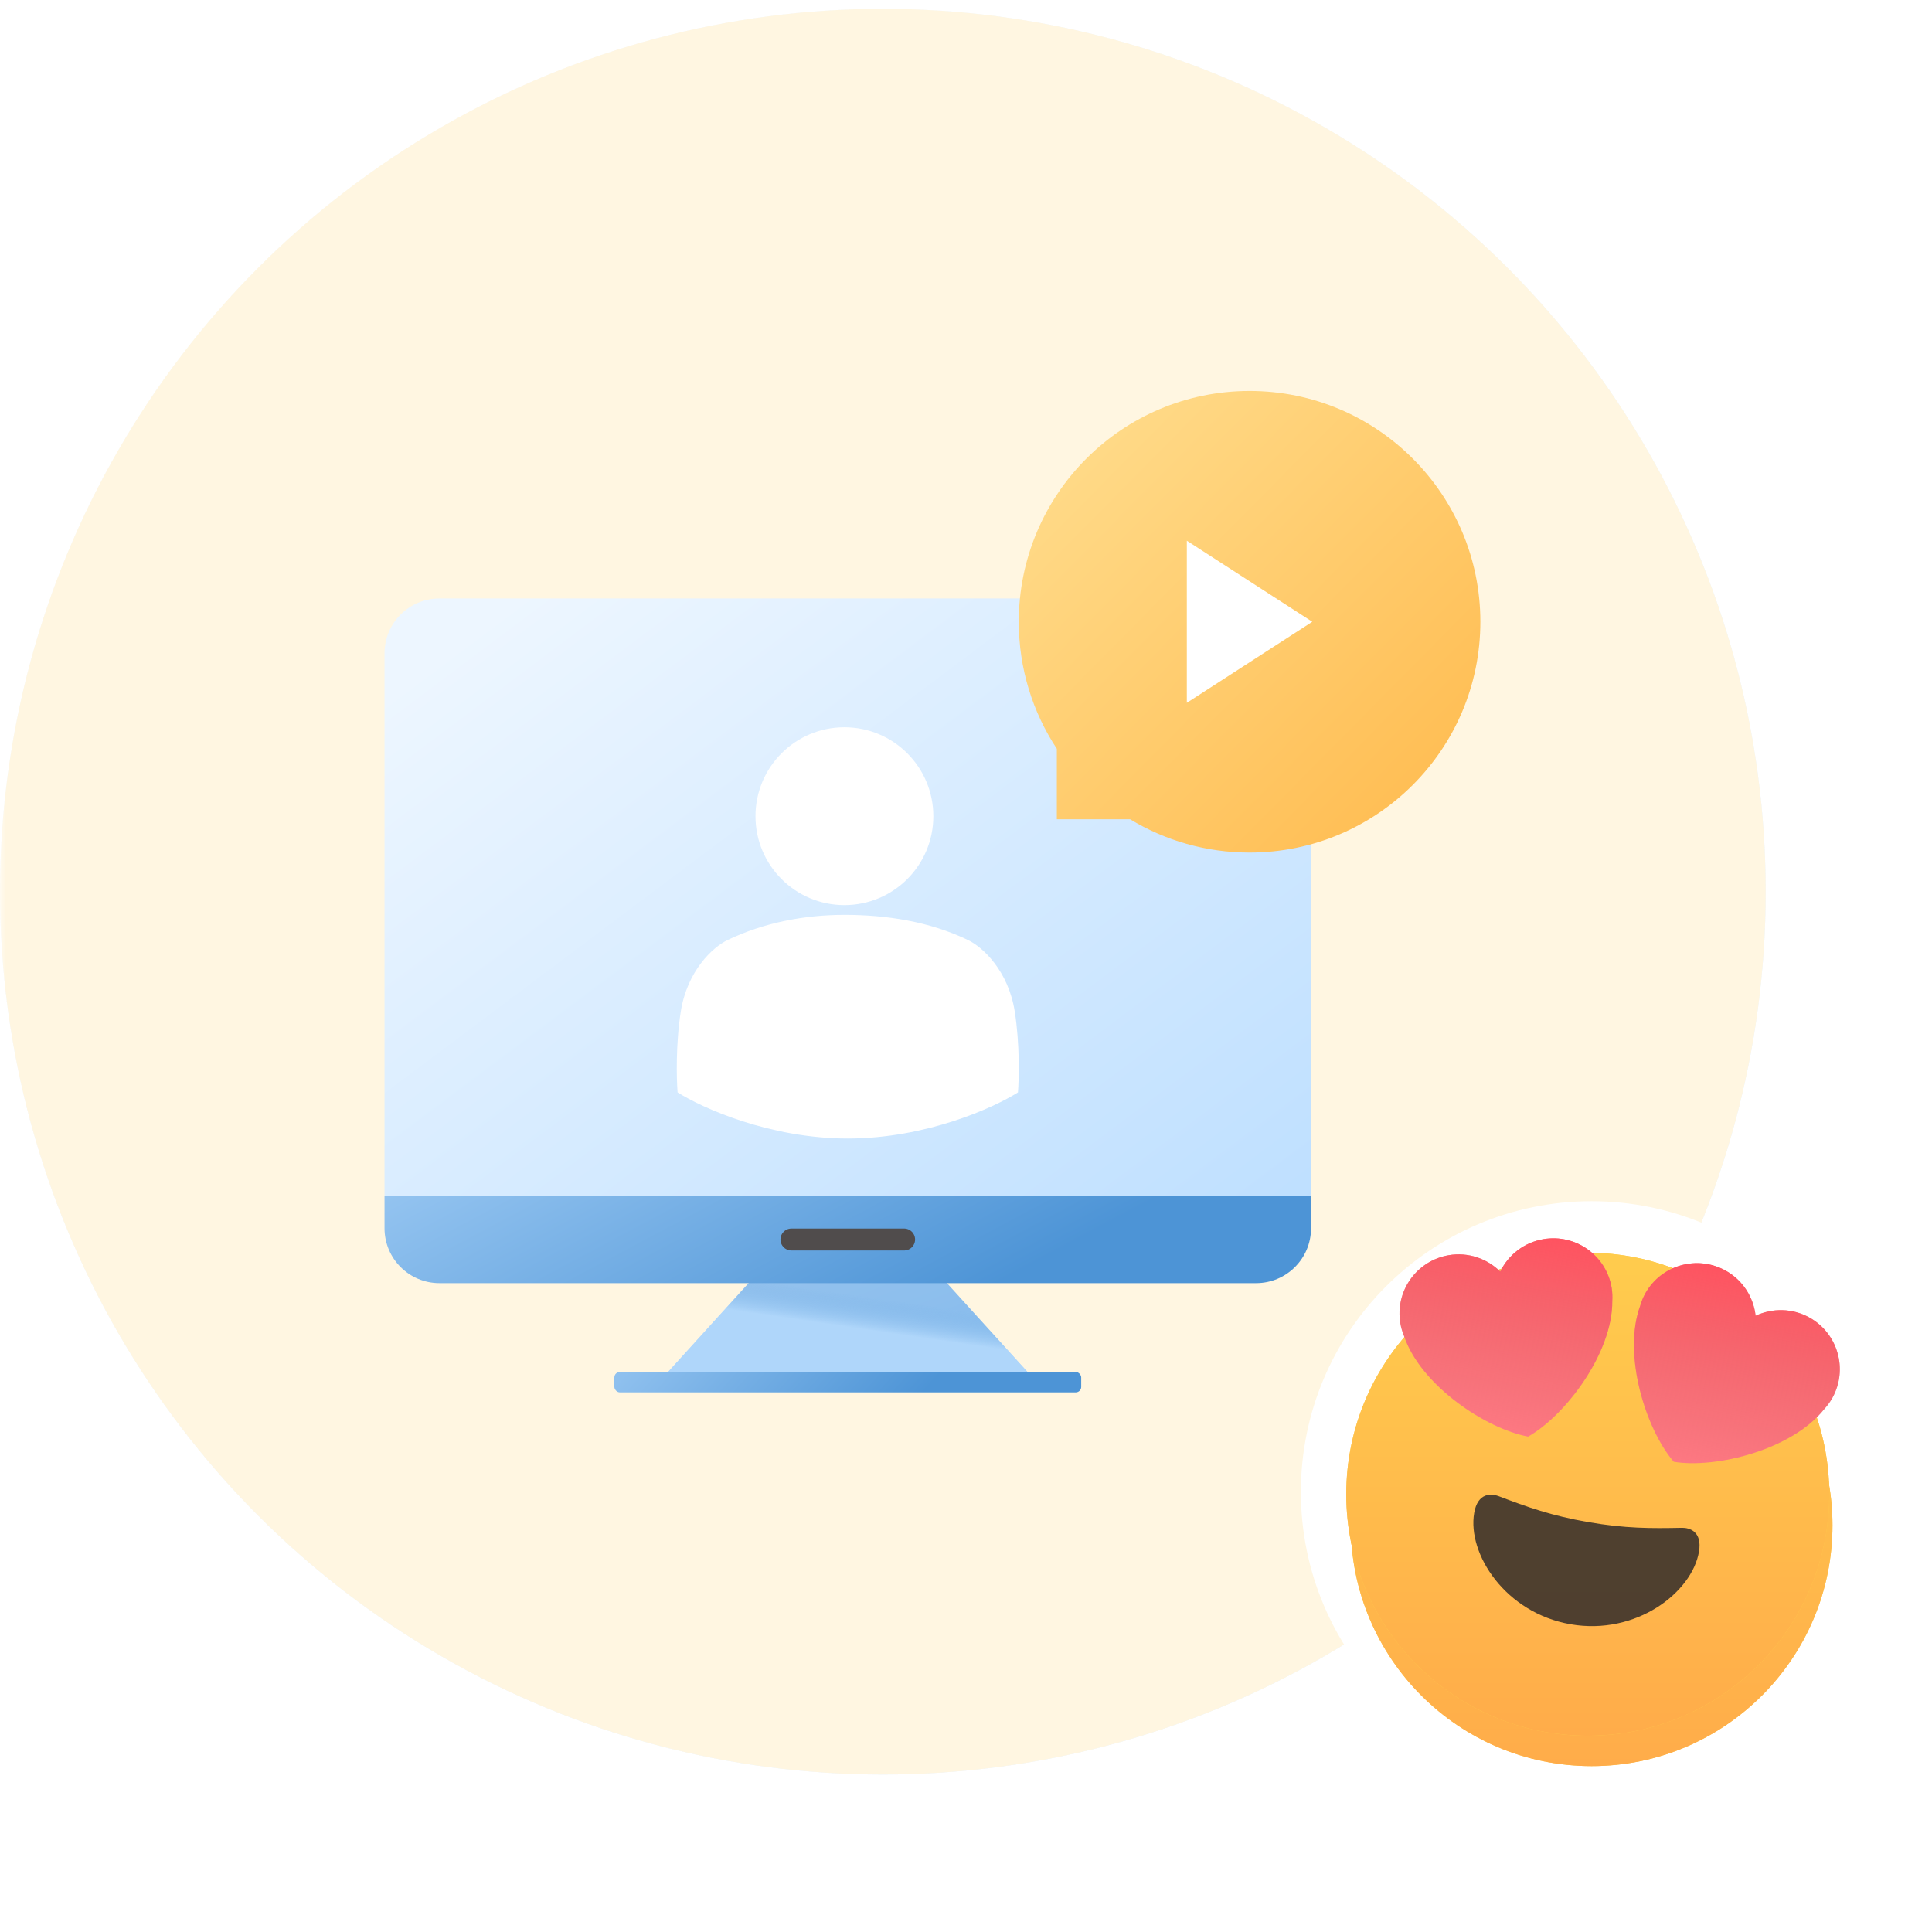 <svg width="176" height="176" viewBox="0 0 176 176" fill="none" xmlns="http://www.w3.org/2000/svg">
<mask id="mask0" mask-type="alpha" maskUnits="userSpaceOnUse" x="0" y="0" width="176" height="176">
<rect width="176" height="176" fill="#C4C4C4"/>
</mask>
<g mask="url(#mask0)">
<circle cx="80.424" cy="81.23" r="80.424" fill="url(#paint0_radial)"/>
<circle cx="80.424" cy="81.23" r="80.424" fill="white"/>
<circle cx="80.424" cy="81.23" r="80.424" fill="url(#paint1_radial)"/>
<circle cx="80.424" cy="81.23" r="80.424" fill="#FFF6E1"/>
<path d="M35.029 59.519C35.029 56.757 37.267 54.519 40.029 54.519H114.431C117.193 54.519 119.431 56.757 119.431 59.519V108.942H35.029V59.519Z" fill="url(#paint2_linear)"/>
<path d="M69.155 115.832L60.233 125.673H77.23L94.227 125.673L85.305 115.832L77.23 115.832H69.155Z" fill="url(#paint3_linear)"/>
<path d="M69.155 115.832L60.233 125.673H77.23L94.227 125.673L85.305 115.832L77.23 115.832H69.155Z" fill="url(#paint4_linear)"/>
<path d="M119.432 111.89C119.432 114.652 117.193 116.89 114.432 116.89L40.029 116.89C37.268 116.89 35.029 114.652 35.029 111.89L35.029 108.941L119.432 108.941L119.432 111.89Z" fill="url(#paint5_linear)"/>
<rect x="55.967" y="124.984" width="42.528" height="1.858" rx="0.5" fill="url(#paint6_linear)"/>
<path d="M85.025 74.353C85.025 78.828 81.398 82.454 76.924 82.454C72.45 82.454 68.823 78.828 68.823 74.353C68.823 69.879 72.45 66.252 76.924 66.252C81.398 66.252 85.025 69.879 85.025 74.353Z" fill="white"/>
<path d="M76.924 83.343C80.793 83.343 84.68 83.954 88.184 85.636C89.541 86.287 91.856 88.442 92.441 92.141C92.909 95.1 92.831 98.288 92.734 99.512C90.534 100.913 84.353 103.716 77.231 103.716C70.108 103.716 63.927 100.913 61.727 99.512C61.63 98.288 61.552 95.1 62.02 92.141C62.605 88.442 64.921 86.287 66.278 85.636C69.57 84.056 73.277 83.343 76.924 83.343Z" fill="white"/>
<path d="M113.832 77.666C125.444 77.666 134.857 68.253 134.857 56.642C134.857 45.03 125.444 35.617 113.832 35.617C102.221 35.617 92.808 45.03 92.808 56.642C92.808 60.917 94.084 64.894 96.275 68.213V74.632H102.945C106.121 76.558 109.847 77.666 113.832 77.666Z" fill="url(#paint7_linear)"/>
<path d="M108.117 64.025L108.117 49.258L119.547 56.641L108.117 64.025Z" fill="white"/>
<path d="M72.098 112.916H82.362" stroke="#504C4C" stroke-width="2" stroke-linecap="round" stroke-linejoin="round"/>
<path d="M166.934 135.914C166.934 148.031 157.111 157.854 144.994 157.854C132.878 157.854 123.054 148.031 123.054 135.914C123.054 123.798 132.878 113.974 144.994 113.974C157.111 113.974 166.934 123.798 166.934 135.914Z" stroke="white" stroke-width="9.095"/>
<g filter="url(#filter0_d)">
<path d="M166.934 135.914C166.934 148.031 157.111 157.854 144.994 157.854C132.878 157.854 123.054 148.031 123.054 135.914C123.054 123.798 132.878 113.974 144.994 113.974C157.111 113.974 166.934 123.798 166.934 135.914Z" fill="#FFCC4D"/>
<path d="M166.934 135.914C166.934 148.031 157.111 157.854 144.994 157.854C132.878 157.854 123.054 148.031 123.054 135.914C123.054 123.798 132.878 113.974 144.994 113.974C157.111 113.974 166.934 123.798 166.934 135.914Z" fill="url(#paint8_linear)"/>
</g>
<path d="M166.641 136.121C166.641 148.271 156.791 158.121 144.641 158.121C132.492 158.121 122.641 148.271 122.641 136.121C122.641 123.972 132.492 114.121 144.641 114.121C156.791 114.121 166.641 123.972 166.641 136.121Z" fill="#FFCC4D"/>
<path d="M166.641 136.121C166.641 148.271 156.791 158.121 144.641 158.121C132.492 158.121 122.641 148.271 122.641 136.121C122.641 123.972 132.492 114.121 144.641 114.121C156.791 114.121 166.641 123.972 166.641 136.121Z" fill="url(#paint9_linear)"/>
<path d="M144.694 138.66C141.323 138.077 139.153 137.296 136.479 136.28C135.867 136.05 134.617 135.958 134.295 137.82C133.651 141.542 137.123 146.936 143.084 147.967C149.045 148.998 154.127 145.085 154.771 141.362C155.093 139.5 153.885 139.166 153.232 139.178C150.372 139.237 148.067 139.244 144.694 138.66Z" fill="#2F2A2A" fill-opacity="0.84"/>
<path d="M146.814 117.294C146.315 114.362 143.537 112.388 140.604 112.883C138.824 113.184 137.402 114.332 136.665 115.836C135.475 114.659 133.755 114.044 131.977 114.346C129.046 114.843 127.069 117.623 127.567 120.555C127.638 120.97 127.76 121.365 127.915 121.737C129.429 126.192 135.341 130.163 139.214 130.87C142.638 128.925 146.912 123.228 146.874 118.525C146.899 118.121 146.882 117.709 146.814 117.294ZM149.883 117.825C151.337 115.231 154.619 114.305 157.213 115.757C158.789 116.638 159.742 118.198 159.932 119.861C161.449 119.153 163.276 119.152 164.849 120.033C167.442 121.486 168.369 124.769 166.917 127.364C166.709 127.731 166.464 128.061 166.191 128.36C163.269 132.047 156.366 133.801 152.479 133.165C149.908 130.183 147.798 123.381 149.414 118.964C149.525 118.576 149.679 118.193 149.883 117.825Z" fill="#FD7882"/>
<path d="M146.814 117.294C146.315 114.362 143.537 112.388 140.604 112.883C138.824 113.184 137.402 114.332 136.665 115.836C135.475 114.659 133.755 114.044 131.977 114.346C129.046 114.843 127.069 117.623 127.567 120.555C127.638 120.97 127.76 121.365 127.915 121.737C129.429 126.192 135.341 130.163 139.214 130.87C142.638 128.925 146.912 123.228 146.874 118.525C146.899 118.121 146.882 117.709 146.814 117.294ZM149.883 117.825C151.337 115.231 154.619 114.305 157.213 115.757C158.789 116.638 159.742 118.198 159.932 119.861C161.449 119.153 163.276 119.152 164.849 120.033C167.442 121.486 168.369 124.769 166.917 127.364C166.709 127.731 166.464 128.061 166.191 128.36C163.269 132.047 156.366 133.801 152.479 133.165C149.908 130.183 147.798 123.381 149.414 118.964C149.525 118.576 149.679 118.193 149.883 117.825Z" fill="url(#paint10_linear)"/>
</g>
<defs>
<filter id="filter0_d" x="115.474" y="109.426" width="59.039" height="59.039" filterUnits="userSpaceOnUse" color-interpolation-filters="sRGB">
<feFlood flood-opacity="0" result="BackgroundImageFix"/>
<feColorMatrix in="SourceAlpha" type="matrix" values="0 0 0 0 0 0 0 0 0 0 0 0 0 0 0 0 0 0 127 0"/>
<feOffset dy="3.032"/>
<feGaussianBlur stdDeviation="3.79"/>
<feColorMatrix type="matrix" values="0 0 0 0 1 0 0 0 0 0.8 0 0 0 0 0.529 0 0 0 1 0"/>
<feBlend mode="normal" in2="BackgroundImageFix" result="effect1_dropShadow"/>
<feBlend mode="normal" in="SourceGraphic" in2="effect1_dropShadow" result="shape"/>
</filter>
<radialGradient id="paint0_radial" cx="0" cy="0" r="1" gradientUnits="userSpaceOnUse" gradientTransform="translate(50.584 49.224) rotate(75.136) scale(116.323)">
<stop stop-color="#ECF5FE" stop-opacity="0"/>
<stop offset="1" stop-color="#ECF5FE"/>
</radialGradient>
<radialGradient id="paint1_radial" cx="0" cy="0" r="1" gradientUnits="userSpaceOnUse" gradientTransform="translate(50.584 49.224) rotate(75.136) scale(116.323)">
<stop stop-color="#ECF5FE" stop-opacity="0"/>
<stop offset="1" stop-color="#ECF5FE"/>
</radialGradient>
<linearGradient id="paint2_linear" x1="46.965" y1="54.519" x2="116.316" y2="146.985" gradientUnits="userSpaceOnUse">
<stop stop-color="#EDF6FF"/>
<stop offset="1" stop-color="#AFD8FF"/>
</linearGradient>
<linearGradient id="paint3_linear" x1="28.254" y1="110.217" x2="41.851" y2="145.728" gradientUnits="userSpaceOnUse">
<stop stop-color="#E9F4FE"/>
<stop offset="1" stop-color="#AFD8FF"/>
</linearGradient>
<linearGradient id="paint4_linear" x1="76.254" y1="120.752" x2="76.682" y2="117.818" gradientUnits="userSpaceOnUse">
<stop stop-color="#AFD6FA"/>
<stop offset="1" stop-color="#4D94D6" stop-opacity="0.44"/>
</linearGradient>
<linearGradient id="paint5_linear" x1="35.029" y1="94.208" x2="56.815" y2="135.089" gradientUnits="userSpaceOnUse">
<stop stop-color="#AFD6FA"/>
<stop offset="1" stop-color="#4D94D6"/>
</linearGradient>
<linearGradient id="paint6_linear" x1="51.278" y1="115.314" x2="75.193" y2="136.823" gradientUnits="userSpaceOnUse">
<stop stop-color="#AFD6FA"/>
<stop offset="1" stop-color="#4D94D6"/>
</linearGradient>
<linearGradient id="paint7_linear" x1="92.808" y1="30.344" x2="152.677" y2="89.547" gradientUnits="userSpaceOnUse">
<stop stop-color="#FFE195"/>
<stop offset="1" stop-color="#FFAC33"/>
</linearGradient>
<linearGradient id="paint8_linear" x1="144.994" y1="113.974" x2="144.994" y2="157.854" gradientUnits="userSpaceOnUse">
<stop stop-color="#FFCC4D"/>
<stop offset="1" stop-color="#FFAC4A"/>
</linearGradient>
<linearGradient id="paint9_linear" x1="144.641" y1="114.121" x2="144.641" y2="158.121" gradientUnits="userSpaceOnUse">
<stop stop-color="#FFCC4D"/>
<stop offset="1" stop-color="#FFAC4A"/>
</linearGradient>
<linearGradient id="paint10_linear" x1="148.962" y1="114.017" x2="145.847" y2="132.017" gradientUnits="userSpaceOnUse">
<stop stop-color="#FF5360"/>
<stop offset="1" stop-color="#DD6161" stop-opacity="0"/>
</linearGradient>
</defs>
</svg>
